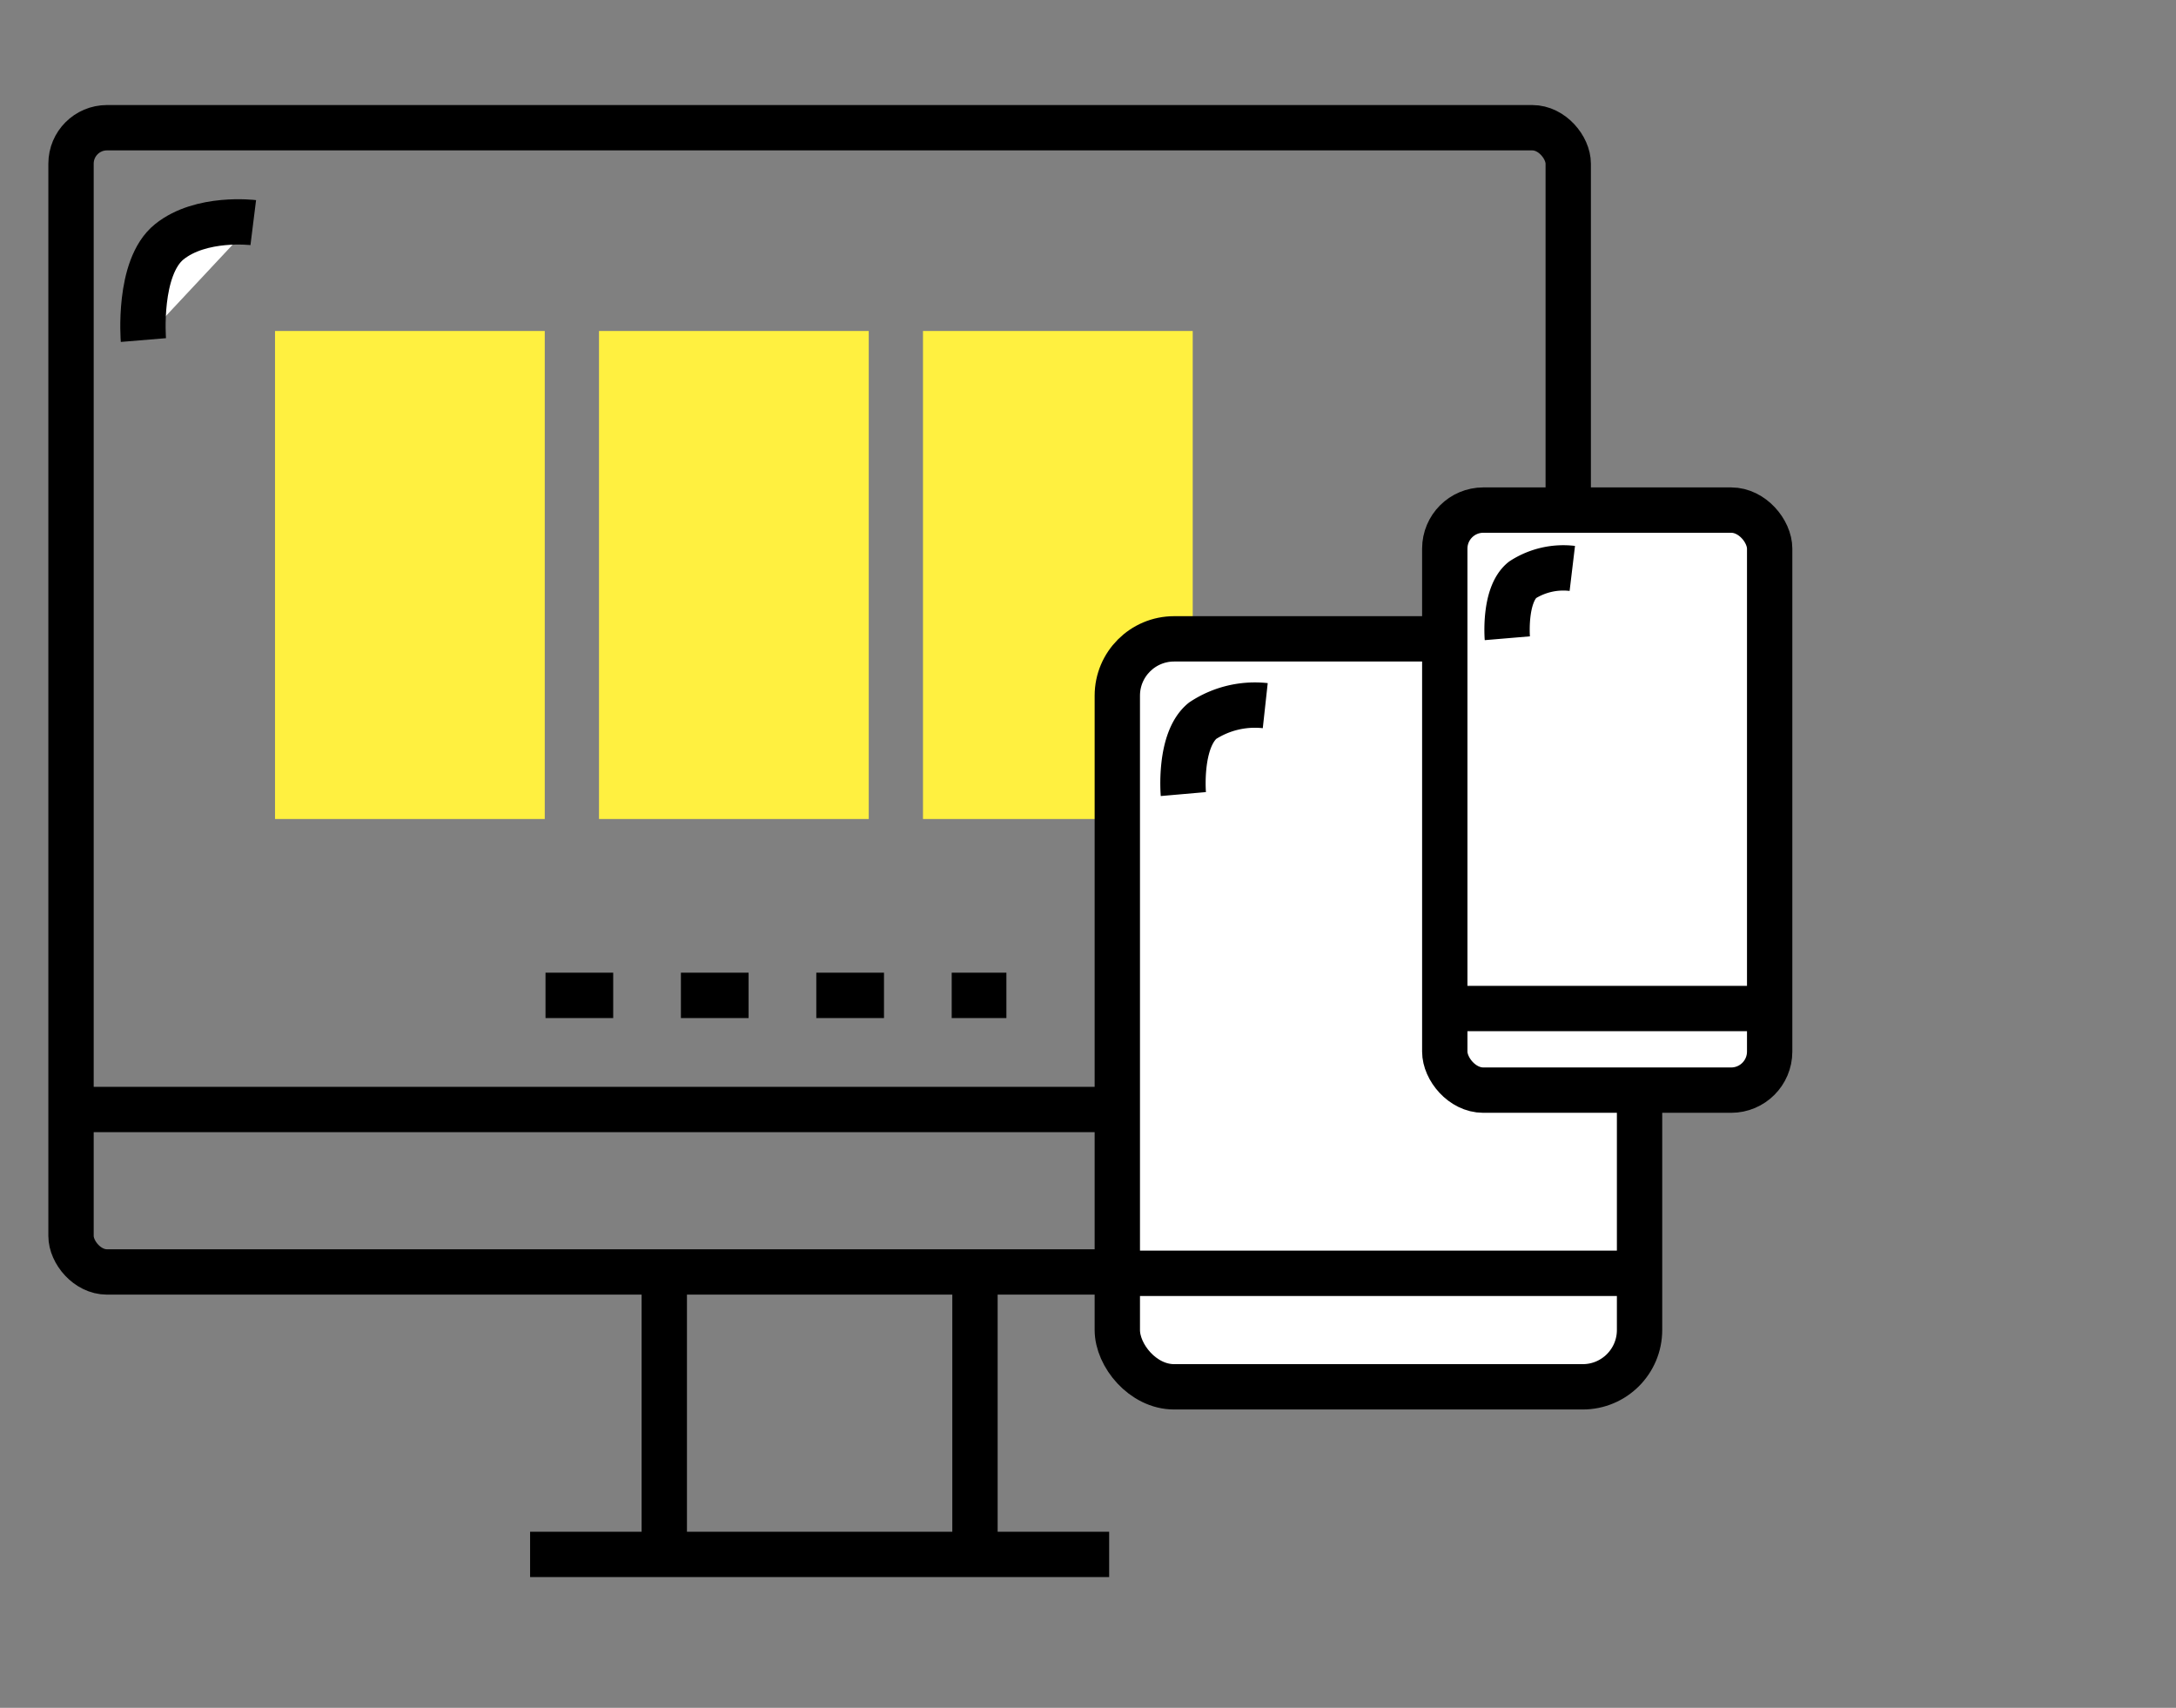 <svg id="Layer_4" data-name="Layer 4" xmlns="http://www.w3.org/2000/svg" width="144" height="113" viewBox="0 0 144 113">
  <rect x="0" y="0" width="144" height="113" fill="#808080" stroke="none"/>
  <defs>
    <style>
      .cls-1 {
        fill: #fff040;
      }

      .cls-2, .cls-4 {
        fill: none;
      }

      .cls-2, .cls-3, .cls-4 {
        stroke: #000;
        stroke-linejoin: round;
        stroke-width: 3px;
      }

      .cls-3 {
        fill: #fff;
      }

      .cls-4 {
        stroke-dasharray: 4.48 4.48;
      }
    </style>
  </defs>
  <title>site-ico-02</title>
  <g>
    <rect class="cls-1" x="18.2" y="21.9" width="17.85" height="32.29"/>
    <rect class="cls-1" x="61.08" y="21.9" width="17.85" height="32.29"/>
    <rect class="cls-1" x="39.64" y="21.9" width="17.85" height="32.29"/>
  </g>
  <g>
    <g>
      <g>
        <rect class="cls-2" x="4.7" y="8.45" width="99.08" height="75.71" rx="2.38" ry="2.38"/>
        <path class="cls-2" d="M35.08,102.85H73.4"/>
        <g>
          <line class="cls-2" x1="43.96" y1="102.85" x2="43.96" y2="84.09"/>
          <line class="cls-2" x1="64.52" y1="84.09" x2="64.52" y2="102.85"/>
        </g>
        <line class="cls-2" x1="4.7" y1="73.41" x2="102.84" y2="73.41"/>
      </g>
      <rect class="cls-3" x="73.94" y="42.27" width="34.56" height="49.49" rx="3.76" ry="3.76"/>
      <rect class="cls-3" x="95.61" y="33.75" width="21.5" height="38.38" rx="2.55" ry="2.55"/>
      <line class="cls-3" x1="73.76" y1="84.25" x2="108.76" y2="84.25"/>
      <line class="cls-3" x1="95.38" y1="66.73" x2="117.67" y2="66.73"/>
      <path class="cls-3" d="M9.49,22.5s-.4-4.8,1.71-6.5,5.56-1.27,5.56-1.27"/>
      <path class="cls-3" d="M78.31,52.54S78,49,79.58,47.69a6.3,6.3,0,0,1,4.15-1"/>
      <path class="cls-3" d="M99.75,42.23s-.24-2.85,1-3.86a5,5,0,0,1,3.3-.76"/>
    </g>
    <line class="cls-4" x1="36.1" y1="65.86" x2="66.6" y2="65.86"/>
  </g>
</svg>
